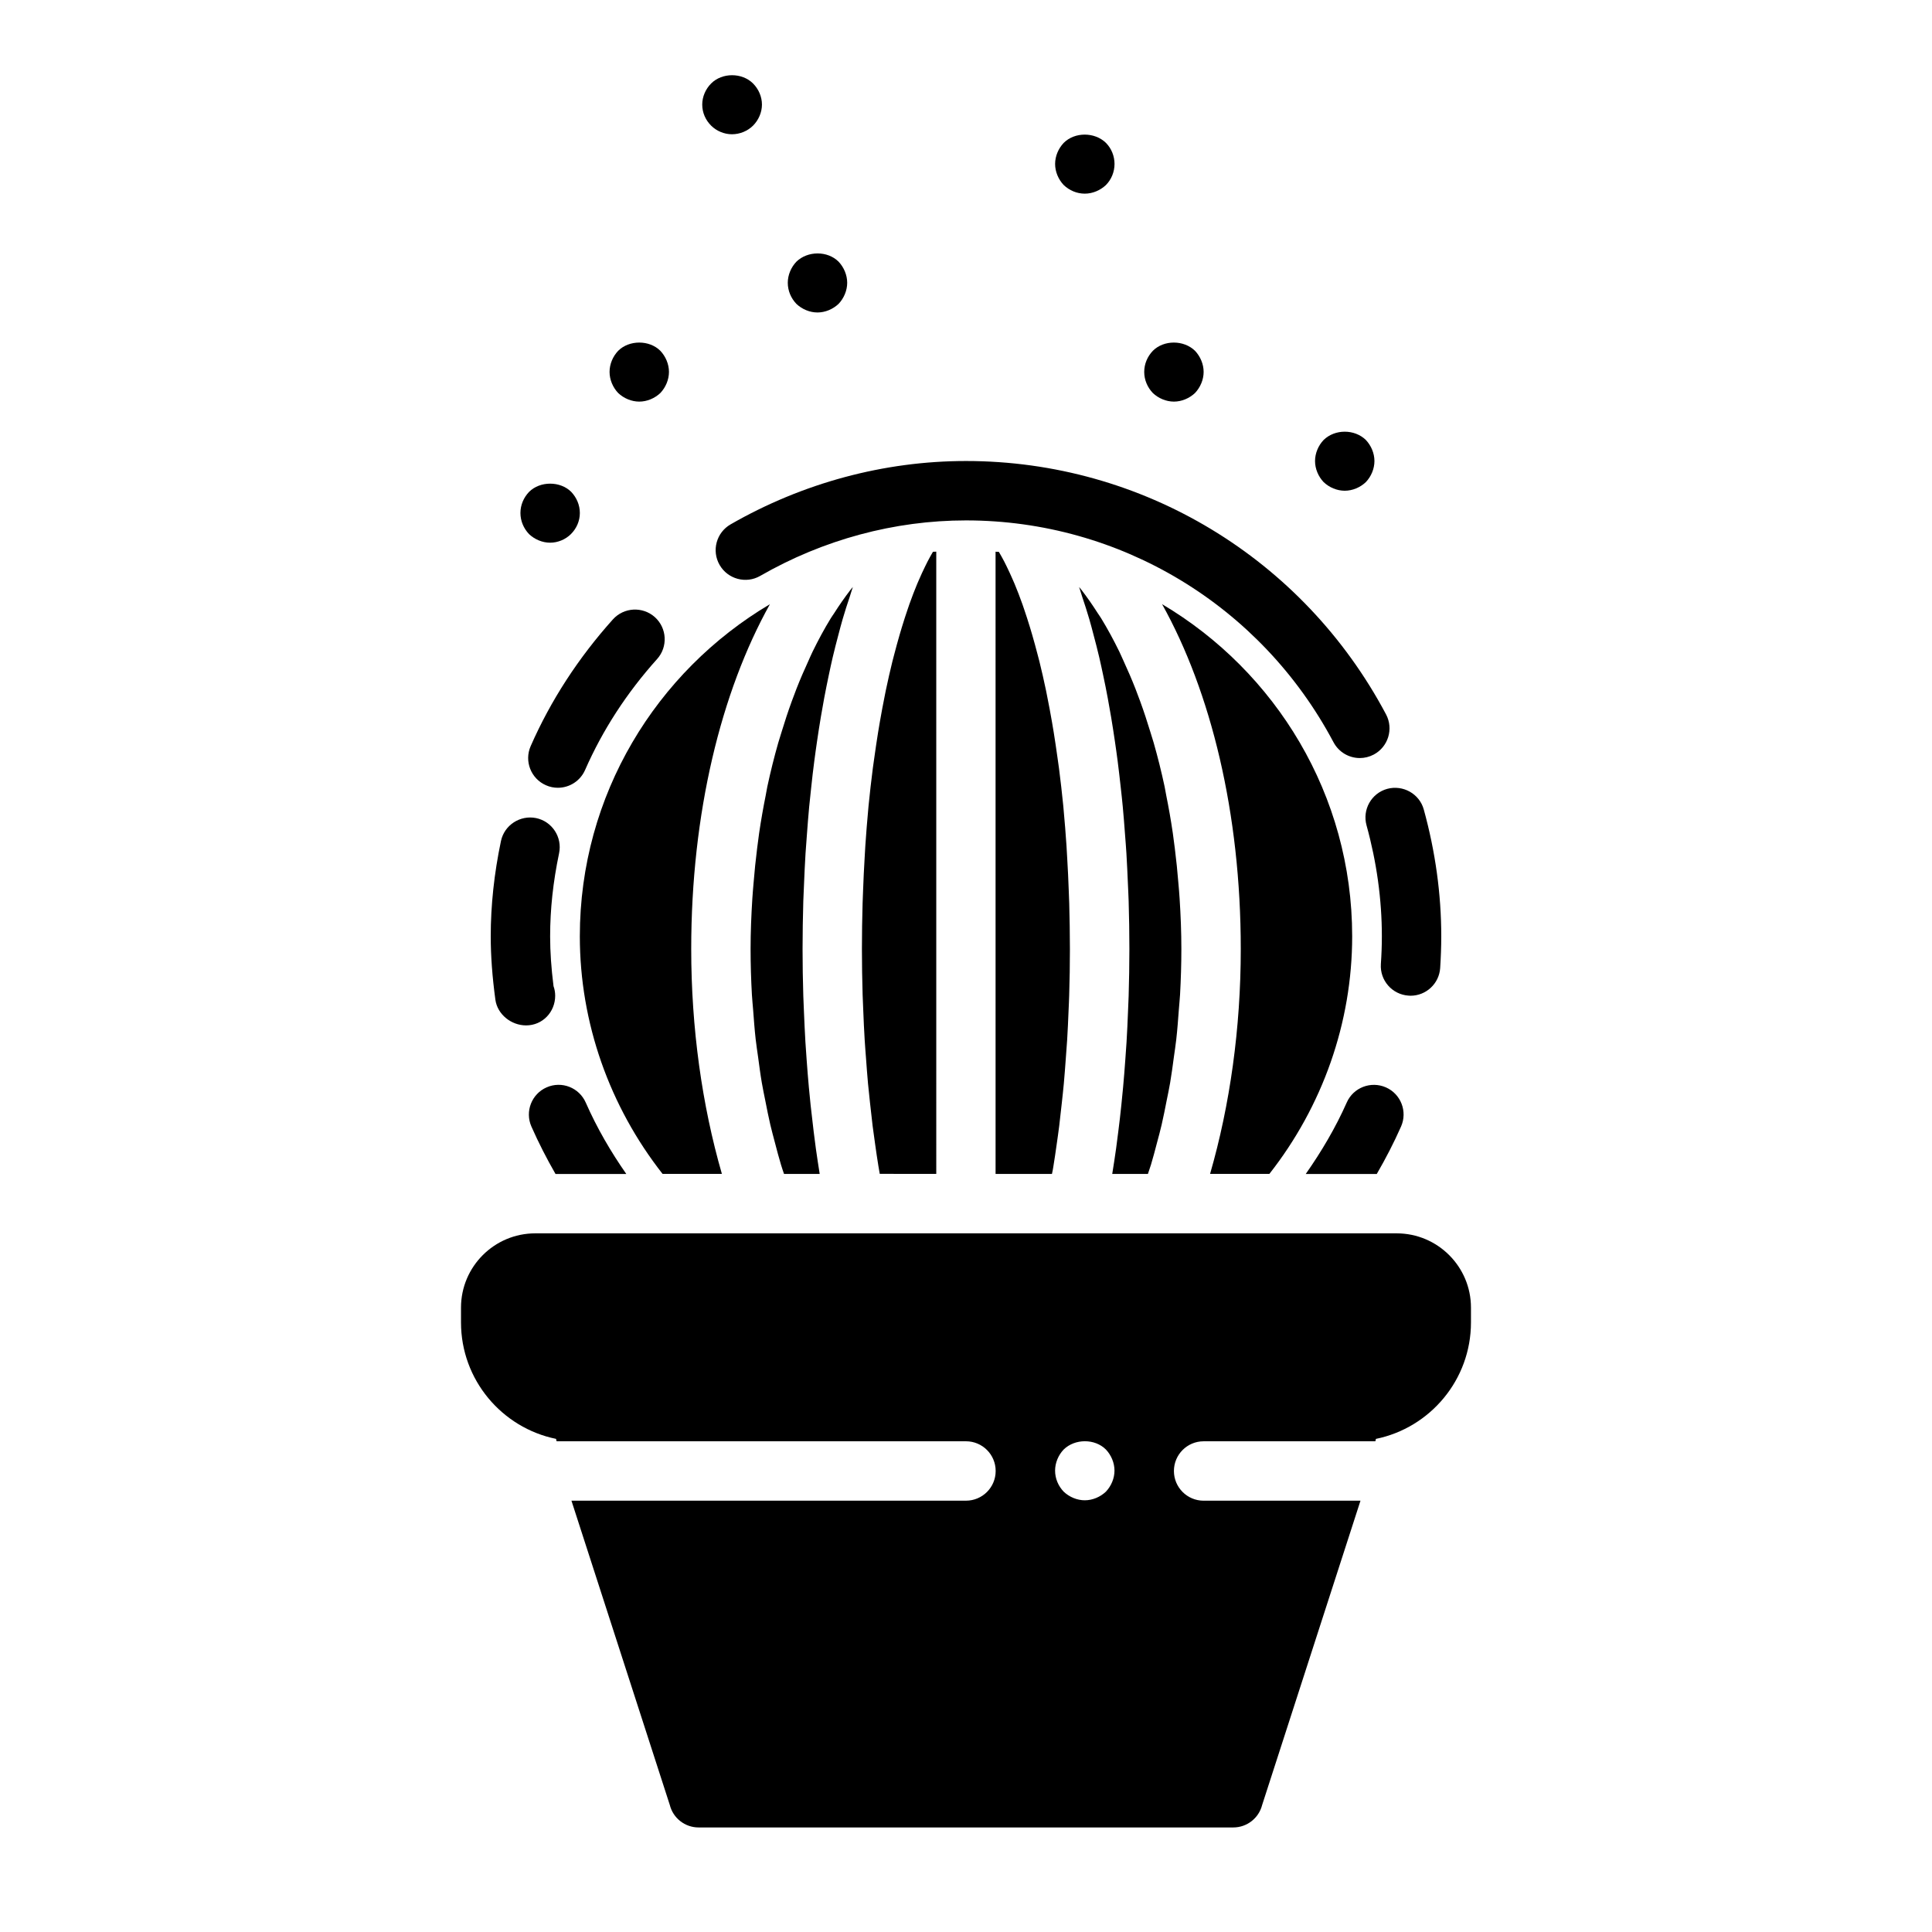 <?xml version="1.0" encoding="UTF-8"?>
<!-- Uploaded to: SVG Repo, www.svgrepo.com, Generator: SVG Repo Mixer Tools -->
<svg fill="#000000" width="800px" height="800px" version="1.1" viewBox="144 144 512 512" xmlns="http://www.w3.org/2000/svg">
 <g>
  <path d="m455.1 250.43c2.047 0 4.094-0.867 5.59-2.281 1.418-1.496 2.285-3.543 2.285-5.59s-0.867-4.094-2.281-5.59c-2.992-2.914-8.266-2.914-11.18 0-1.426 1.496-2.285 3.465-2.285 5.59s0.859 4.094 2.281 5.59c1.488 1.414 3.543 2.281 5.59 2.281z"/>
  <path d="m337.97 179.58c2.125 0 4.164-0.867 5.59-2.281 1.488-1.496 2.363-3.543 2.363-5.59 0-2.047-0.867-4.094-2.363-5.59-2.914-2.914-8.188-2.914-11.098 0-1.496 1.496-2.363 3.543-2.363 5.59 0 2.125 0.859 4.094 2.363 5.59 1.414 1.414 3.453 2.281 5.508 2.281z"/>
  <path d="m500.37 274.05c2.047 0 4.094-0.867 5.59-2.281 1.418-1.496 2.281-3.543 2.281-5.59s-0.867-4.094-2.281-5.59c-2.992-2.914-8.188-2.914-11.18 0-1.426 1.496-2.281 3.543-2.281 5.59s0.859 4.094 2.281 5.59c1.488 1.414 3.543 2.281 5.59 2.281z"/>
  <path d="m289.79 287.82c2.047 0 4.094-0.867 5.512-2.281 1.488-1.496 2.363-3.465 2.363-5.59s-0.867-4.094-2.281-5.59c-2.914-2.914-8.266-2.914-11.18 0-1.426 1.496-2.285 3.465-2.285 5.59s0.859 4.094 2.281 5.59c1.488 1.418 3.543 2.281 5.59 2.281z"/>
  <path d="m313.41 250.43c2.047 0 4.094-0.867 5.59-2.281 1.418-1.496 2.281-3.543 2.281-5.59s-0.867-4.094-2.281-5.59c-2.914-2.914-8.266-2.914-11.18 0-1.426 1.496-2.281 3.543-2.281 5.59s0.859 4.094 2.281 5.59c1.488 1.414 3.543 2.281 5.59 2.281z"/>
  <path d="m431.49 195.32c2.047 0 4.094-0.867 5.59-2.281 1.484-1.496 2.281-3.543 2.281-5.59s-0.797-4.094-2.281-5.59c-2.992-2.914-8.266-2.914-11.18 0-1.426 1.496-2.285 3.543-2.285 5.59s0.859 4.094 2.281 5.59c1.492 1.418 3.457 2.281 5.594 2.281z"/>
  <path d="m360.64 226.81c2.047 0 4.094-0.867 5.59-2.281 1.418-1.496 2.285-3.543 2.285-5.59s-0.867-4.094-2.281-5.59c-2.914-2.914-8.188-2.914-11.18 0-1.426 1.496-2.285 3.543-2.285 5.59 0 2.125 0.859 4.094 2.281 5.59 1.488 1.418 3.543 2.281 5.59 2.281z"/>
  <path d="m306.42 308.15c-9.148 10.195-16.484 21.492-21.789 33.582-1.746 3.984 0.07 8.629 4.055 10.367 1.023 0.457 2.102 0.668 3.148 0.668 3.039 0 5.918-1.762 7.219-4.715 4.629-10.555 11.043-20.453 19.082-29.395 2.906-3.234 2.637-8.211-0.598-11.117-3.234-2.879-8.203-2.625-11.117 0.609z"/>
  <path d="m291.13 407.87c0-0.891-0.156-1.738-0.441-2.535-0.605-4.793-0.898-9.125-0.898-13.211 0-7.188 0.781-14.391 2.371-22.004 0.891-4.258-1.836-8.43-6.086-9.32-4.234-0.852-8.422 1.836-9.32 6.094-1.801 8.574-2.707 17.062-2.707 25.23 0 5.219 0.41 10.723 1.234 16.816 0.543 3.894 4.203 6.801 8.141 6.801 4.352 0 7.707-3.527 7.707-7.871z"/>
  <path d="m521.32 358.54c-1.148-4.195-5.519-6.606-9.684-5.488-4.188 1.156-6.652 5.496-5.488 9.684 2.688 9.746 4.059 19.633 4.059 29.395 0 2.465-0.094 4.914-0.262 7.336-0.293 4.336 2.984 8.094 7.328 8.383 0.176 0.027 0.355 0.027 0.539 0.027 4.102 0 7.566-3.18 7.848-7.336 0.18-2.781 0.289-5.582 0.289-8.41 0-11.176-1.559-22.473-4.629-33.59z"/>
  <path d="m497.4 340.71c1.418 2.66 4.141 4.18 6.969 4.18 1.242 0 2.504-0.301 3.684-0.922 3.832-2.039 5.305-6.801 3.266-10.645-21.977-41.422-64.629-67.152-111.32-67.152-21.703 0-43.281 5.809-62.387 16.793-3.769 2.164-5.078 6.984-2.906 10.754 2.172 3.769 7 5.062 10.746 2.906 16.727-9.625 35.59-14.711 54.547-14.711 40.84 0 78.168 22.531 97.398 58.797z"/>
  <path d="m360.21 448.36c-0.203-1.488-0.395-3-0.582-4.512-0.285-2.297-0.551-4.613-0.805-6.977-0.164-1.566-0.316-3.133-0.465-4.723-0.219-2.426-0.418-4.863-0.59-7.32-0.109-1.559-0.227-3.109-0.324-4.676-0.164-2.707-0.277-5.441-0.395-8.188-0.055-1.348-0.125-2.684-0.164-4.039-0.125-4.117-0.195-8.258-0.195-12.43 0-4.234 0.078-8.477 0.195-12.707 0.047-1.418 0.133-2.824 0.18-4.242 0.117-2.793 0.234-5.59 0.41-8.367 0.102-1.668 0.234-3.305 0.363-4.961 0.18-2.496 0.379-4.984 0.605-7.445 0.164-1.738 0.355-3.441 0.543-5.156 0.242-2.332 0.512-4.637 0.812-6.926 0.219-1.73 0.473-3.441 0.715-5.148 0.324-2.211 0.66-4.383 1.023-6.543 0.277-1.668 0.566-3.312 0.875-4.945 0.395-2.125 0.82-4.188 1.25-6.242 0.332-1.559 0.66-3.117 1.016-4.629 0.48-2.039 0.992-4.008 1.512-5.969 0.371-1.402 0.73-2.816 1.133-4.172 0.582-2.031 1.219-3.945 1.859-5.863 0.293-0.859 0.543-1.801 0.836-2.637-0.195 0.262-0.418 0.496-0.613 0.754-1.512 1.961-2.977 4.062-4.394 6.289-0.293 0.449-0.598 0.852-0.875 1.316-1.668 2.723-3.25 5.652-4.754 8.723-0.41 0.828-0.781 1.707-1.164 2.559-1.094 2.363-2.141 4.793-3.133 7.32-0.434 1.102-0.852 2.211-1.258 3.344-0.961 2.621-1.852 5.344-2.699 8.125-0.285 0.953-0.598 1.875-0.875 2.844-1.07 3.754-2.039 7.621-2.891 11.602-0.164 0.762-0.277 1.559-0.434 2.332-0.66 3.273-1.242 6.606-1.746 10.004-0.188 1.348-0.363 2.707-0.535 4.07-0.387 3.055-0.699 6.156-0.953 9.297-0.109 1.332-0.234 2.644-0.316 3.992-0.277 4.41-0.465 8.863-0.465 13.391 0 4.062 0.125 8.086 0.348 12.082 0.078 1.348 0.219 2.668 0.324 4.008 0.195 2.621 0.387 5.25 0.676 7.824 0.172 1.598 0.434 3.148 0.645 4.723 0.309 2.273 0.598 4.566 0.984 6.793 0.277 1.645 0.629 3.242 0.945 4.856 0.418 2.102 0.82 4.203 1.301 6.242 0.379 1.629 0.82 3.203 1.234 4.793 0.512 1.961 1.023 3.922 1.598 5.824 0.25 0.836 0.527 1.637 0.805 2.449h9.453c-0.348-2.219-0.695-4.445-1.016-6.738z"/>
  <path d="m423.16 453.08c0.309-1.875 0.59-3.793 0.859-5.723 0.234-1.645 0.473-3.289 0.684-4.977 0.25-2.031 0.48-4.109 0.699-6.188 0.172-1.66 0.371-3.312 0.52-5.008 0.203-2.234 0.371-4.519 0.535-6.793 0.117-1.598 0.25-3.18 0.348-4.793 0.164-2.598 0.27-5.242 0.379-7.879 0.055-1.348 0.133-2.676 0.164-4.039 0.125-4.023 0.188-8.086 0.188-12.172 0-4.156-0.078-8.172-0.18-12.113-0.039-1.188-0.086-2.348-0.133-3.519-0.102-2.824-0.227-5.598-0.395-8.305-0.062-1.141-0.125-2.281-0.195-3.402-0.211-3.234-0.473-6.398-0.754-9.461-0.039-0.379-0.07-0.781-0.102-1.156-0.34-3.434-0.723-6.731-1.133-9.941-0.117-0.898-0.242-1.762-0.371-2.637-0.324-2.34-0.66-4.621-1.016-6.832-0.156-0.914-0.301-1.836-0.457-2.723-0.418-2.41-0.852-4.738-1.309-6.984-0.102-0.473-0.18-0.977-0.285-1.441-0.559-2.684-1.148-5.25-1.754-7.707-0.156-0.598-0.309-1.156-0.457-1.746-0.48-1.844-0.961-3.621-1.457-5.32-0.195-0.668-0.395-1.34-0.59-1.984-0.512-1.691-1.039-3.305-1.566-4.848-0.148-0.426-0.293-0.883-0.441-1.289-0.676-1.906-1.363-3.684-2.055-5.344-0.148-0.355-0.293-0.668-0.441-1.016-0.551-1.281-1.109-2.488-1.66-3.613-0.203-0.434-0.426-0.852-0.629-1.266-0.488-0.938-0.969-1.793-1.449-2.613-0.293-0.023-0.582-0.016-0.875-0.039l0.004 164.89h14.941c0.156-0.676 0.281-1.336 0.383-2.023z"/>
  <path d="m449.02 452.66c0.574-1.906 1.086-3.863 1.598-5.824 0.426-1.59 0.859-3.164 1.234-4.793 0.48-2.055 0.883-4.164 1.301-6.266 0.324-1.605 0.668-3.195 0.945-4.832 0.387-2.242 0.684-4.543 0.992-6.824 0.211-1.566 0.465-3.109 0.637-4.691 0.293-2.582 0.48-5.203 0.676-7.824 0.102-1.34 0.242-2.66 0.324-4.008 0.219-4 0.348-8.031 0.348-12.082 0-4.527-0.18-8.988-0.465-13.391-0.078-1.348-0.203-2.66-0.316-3.992-0.25-3.133-0.566-6.234-0.953-9.297-0.172-1.363-0.348-2.723-0.535-4.07-0.496-3.402-1.086-6.738-1.746-10.004-0.156-0.77-0.27-1.566-0.434-2.332-0.852-3.984-1.82-7.848-2.891-11.602-0.277-0.969-0.59-1.891-0.875-2.844-0.844-2.777-1.738-5.496-2.699-8.125-0.41-1.133-0.828-2.242-1.258-3.344-0.992-2.527-2.047-4.961-3.133-7.32-0.395-0.844-0.762-1.73-1.164-2.559-1.504-3.07-3.094-6-4.754-8.723-0.277-0.465-0.582-0.867-0.875-1.316-1.418-2.227-2.875-4.328-4.394-6.289-0.195-0.27-0.418-0.496-0.613-0.754 0.293 0.836 0.543 1.777 0.836 2.637 0.637 1.922 1.273 3.832 1.859 5.863 0.402 1.355 0.762 2.769 1.133 4.172 0.52 1.961 1.039 3.93 1.512 5.969 0.355 1.52 0.684 3.07 1.016 4.629 0.441 2.055 0.859 4.117 1.25 6.242 0.309 1.629 0.598 3.281 0.875 4.945 0.363 2.156 0.699 4.328 1.023 6.543 0.242 1.707 0.496 3.418 0.715 5.148 0.293 2.289 0.559 4.598 0.812 6.926 0.188 1.715 0.387 3.426 0.543 5.156 0.227 2.465 0.426 4.945 0.605 7.445 0.125 1.652 0.262 3.289 0.363 4.961 0.164 2.777 0.293 5.574 0.41 8.367 0.055 1.418 0.141 2.816 0.18 4.242 0.125 4.227 0.195 8.469 0.195 12.707 0 4.172-0.078 8.312-0.195 12.43-0.039 1.348-0.109 2.668-0.164 4.008-0.109 2.762-0.227 5.512-0.395 8.234-0.094 1.559-0.211 3.094-0.324 4.637-0.172 2.465-0.371 4.922-0.59 7.344-0.148 1.582-0.301 3.156-0.465 4.723-0.242 2.356-0.512 4.676-0.805 6.977-0.188 1.512-0.379 3.023-0.582 4.512-0.316 2.289-0.668 4.519-1.023 6.738h9.453c0.273-0.812 0.551-1.617 0.812-2.449z"/>
  <path d="m502.34 392.12c0-37.445-20.277-70.172-50.375-88.008 12.957 23.23 20.852 55.355 20.852 91.379 0 20.957-2.867 41.375-8.133 59.598h15.719c14.039-17.875 21.938-39.98 21.938-62.969z"/>
  <path d="m327.18 395.5c0-36.023 7.902-68.148 20.852-91.379-30.094 17.832-50.371 50.555-50.371 88 0 22.984 7.894 45.09 21.93 62.977h15.719c-5.266-18.223-8.129-38.652-8.129-59.598z"/>
  <path d="m392.12 290.19c-0.293 0.023-0.582 0.016-0.875 0.039-0.48 0.82-0.961 1.668-1.449 2.613-0.203 0.41-0.426 0.828-0.629 1.266-0.551 1.125-1.109 2.34-1.66 3.613-0.148 0.34-0.293 0.652-0.441 1.016-0.691 1.66-1.379 3.441-2.055 5.344-0.148 0.41-0.293 0.867-0.441 1.289-0.527 1.543-1.055 3.156-1.566 4.848-0.195 0.652-0.395 1.316-0.59 1.984-0.496 1.699-0.977 3.481-1.457 5.32-0.148 0.59-0.301 1.148-0.457 1.746-0.605 2.457-1.188 5.016-1.754 7.707-0.102 0.465-0.18 0.969-0.285 1.441-0.457 2.25-0.891 4.582-1.309 6.984-0.156 0.891-0.301 1.812-0.457 2.723-0.355 2.211-0.691 4.496-1.016 6.832-0.125 0.883-0.25 1.746-0.371 2.637-0.41 3.211-0.797 6.512-1.133 9.941-0.031 0.379-0.062 0.781-0.102 1.156-0.285 3.07-0.535 6.227-0.754 9.461-0.078 1.117-0.141 2.258-0.195 3.402-0.164 2.707-0.293 5.481-0.395 8.305-0.047 1.172-0.094 2.332-0.133 3.519-0.109 3.938-0.18 7.957-0.18 12.113 0 4.094 0.07 8.148 0.188 12.172 0.039 1.363 0.117 2.691 0.164 4.039 0.109 2.637 0.211 5.281 0.379 7.879 0.094 1.621 0.227 3.195 0.348 4.793 0.164 2.281 0.332 4.559 0.535 6.793 0.156 1.691 0.348 3.336 0.52 5.008 0.219 2.078 0.449 4.148 0.699 6.188 0.211 1.684 0.449 3.328 0.684 4.977 0.27 1.93 0.551 3.848 0.859 5.723 0.109 0.684 0.227 1.348 0.348 2.023l14.98 0.008z"/>
  <path d="m515.29 442.55c1.762-3.977-0.031-8.629-4.008-10.383-3.992-1.746-8.637 0.047-10.383 4.016-2.969 6.699-6.699 12.988-10.863 18.934h18.82c2.363-4.074 4.527-8.254 6.434-12.566z"/>
  <path d="m299.23 436.2c-1.746-3.977-6.375-5.801-10.367-4.039-3.984 1.746-5.785 6.398-4.039 10.375 1.922 4.359 4.078 8.543 6.391 12.578h18.758c-4.062-5.824-7.738-12.09-10.742-18.914z"/>
  <path d="m514.14 470.85h-228.29c-10.855 0-19.68 8.832-19.68 19.68v3.934c0 15.199 10.832 27.922 25.184 30.852l0.156 0.637h108.48c4.352 0 7.871 3.527 7.871 7.871s-3.519 7.871-7.871 7.871l-104.55 0.004 26.062 80.633c0.875 3.504 4.023 5.961 7.637 5.961h141.7c3.613 0 6.762-2.465 7.644-5.961l26.059-80.633h-41.57c-4.352 0-7.871-3.527-7.871-7.871s3.519-7.871 7.871-7.871h45.508l0.156-0.637c14.352-2.93 25.184-15.652 25.184-30.855v-3.938c0-10.844-8.824-19.676-19.68-19.676zm-77.07 68.461c-1.496 1.418-3.543 2.281-5.59 2.281s-4.094-0.867-5.59-2.281c-1.426-1.496-2.281-3.465-2.281-5.59 0-2.047 0.859-4.094 2.281-5.59 2.992-2.914 8.266-2.914 11.18 0 1.418 1.496 2.281 3.543 2.281 5.59 0.004 2.047-0.863 4.094-2.281 5.59z"/>
 </g>
</svg>
